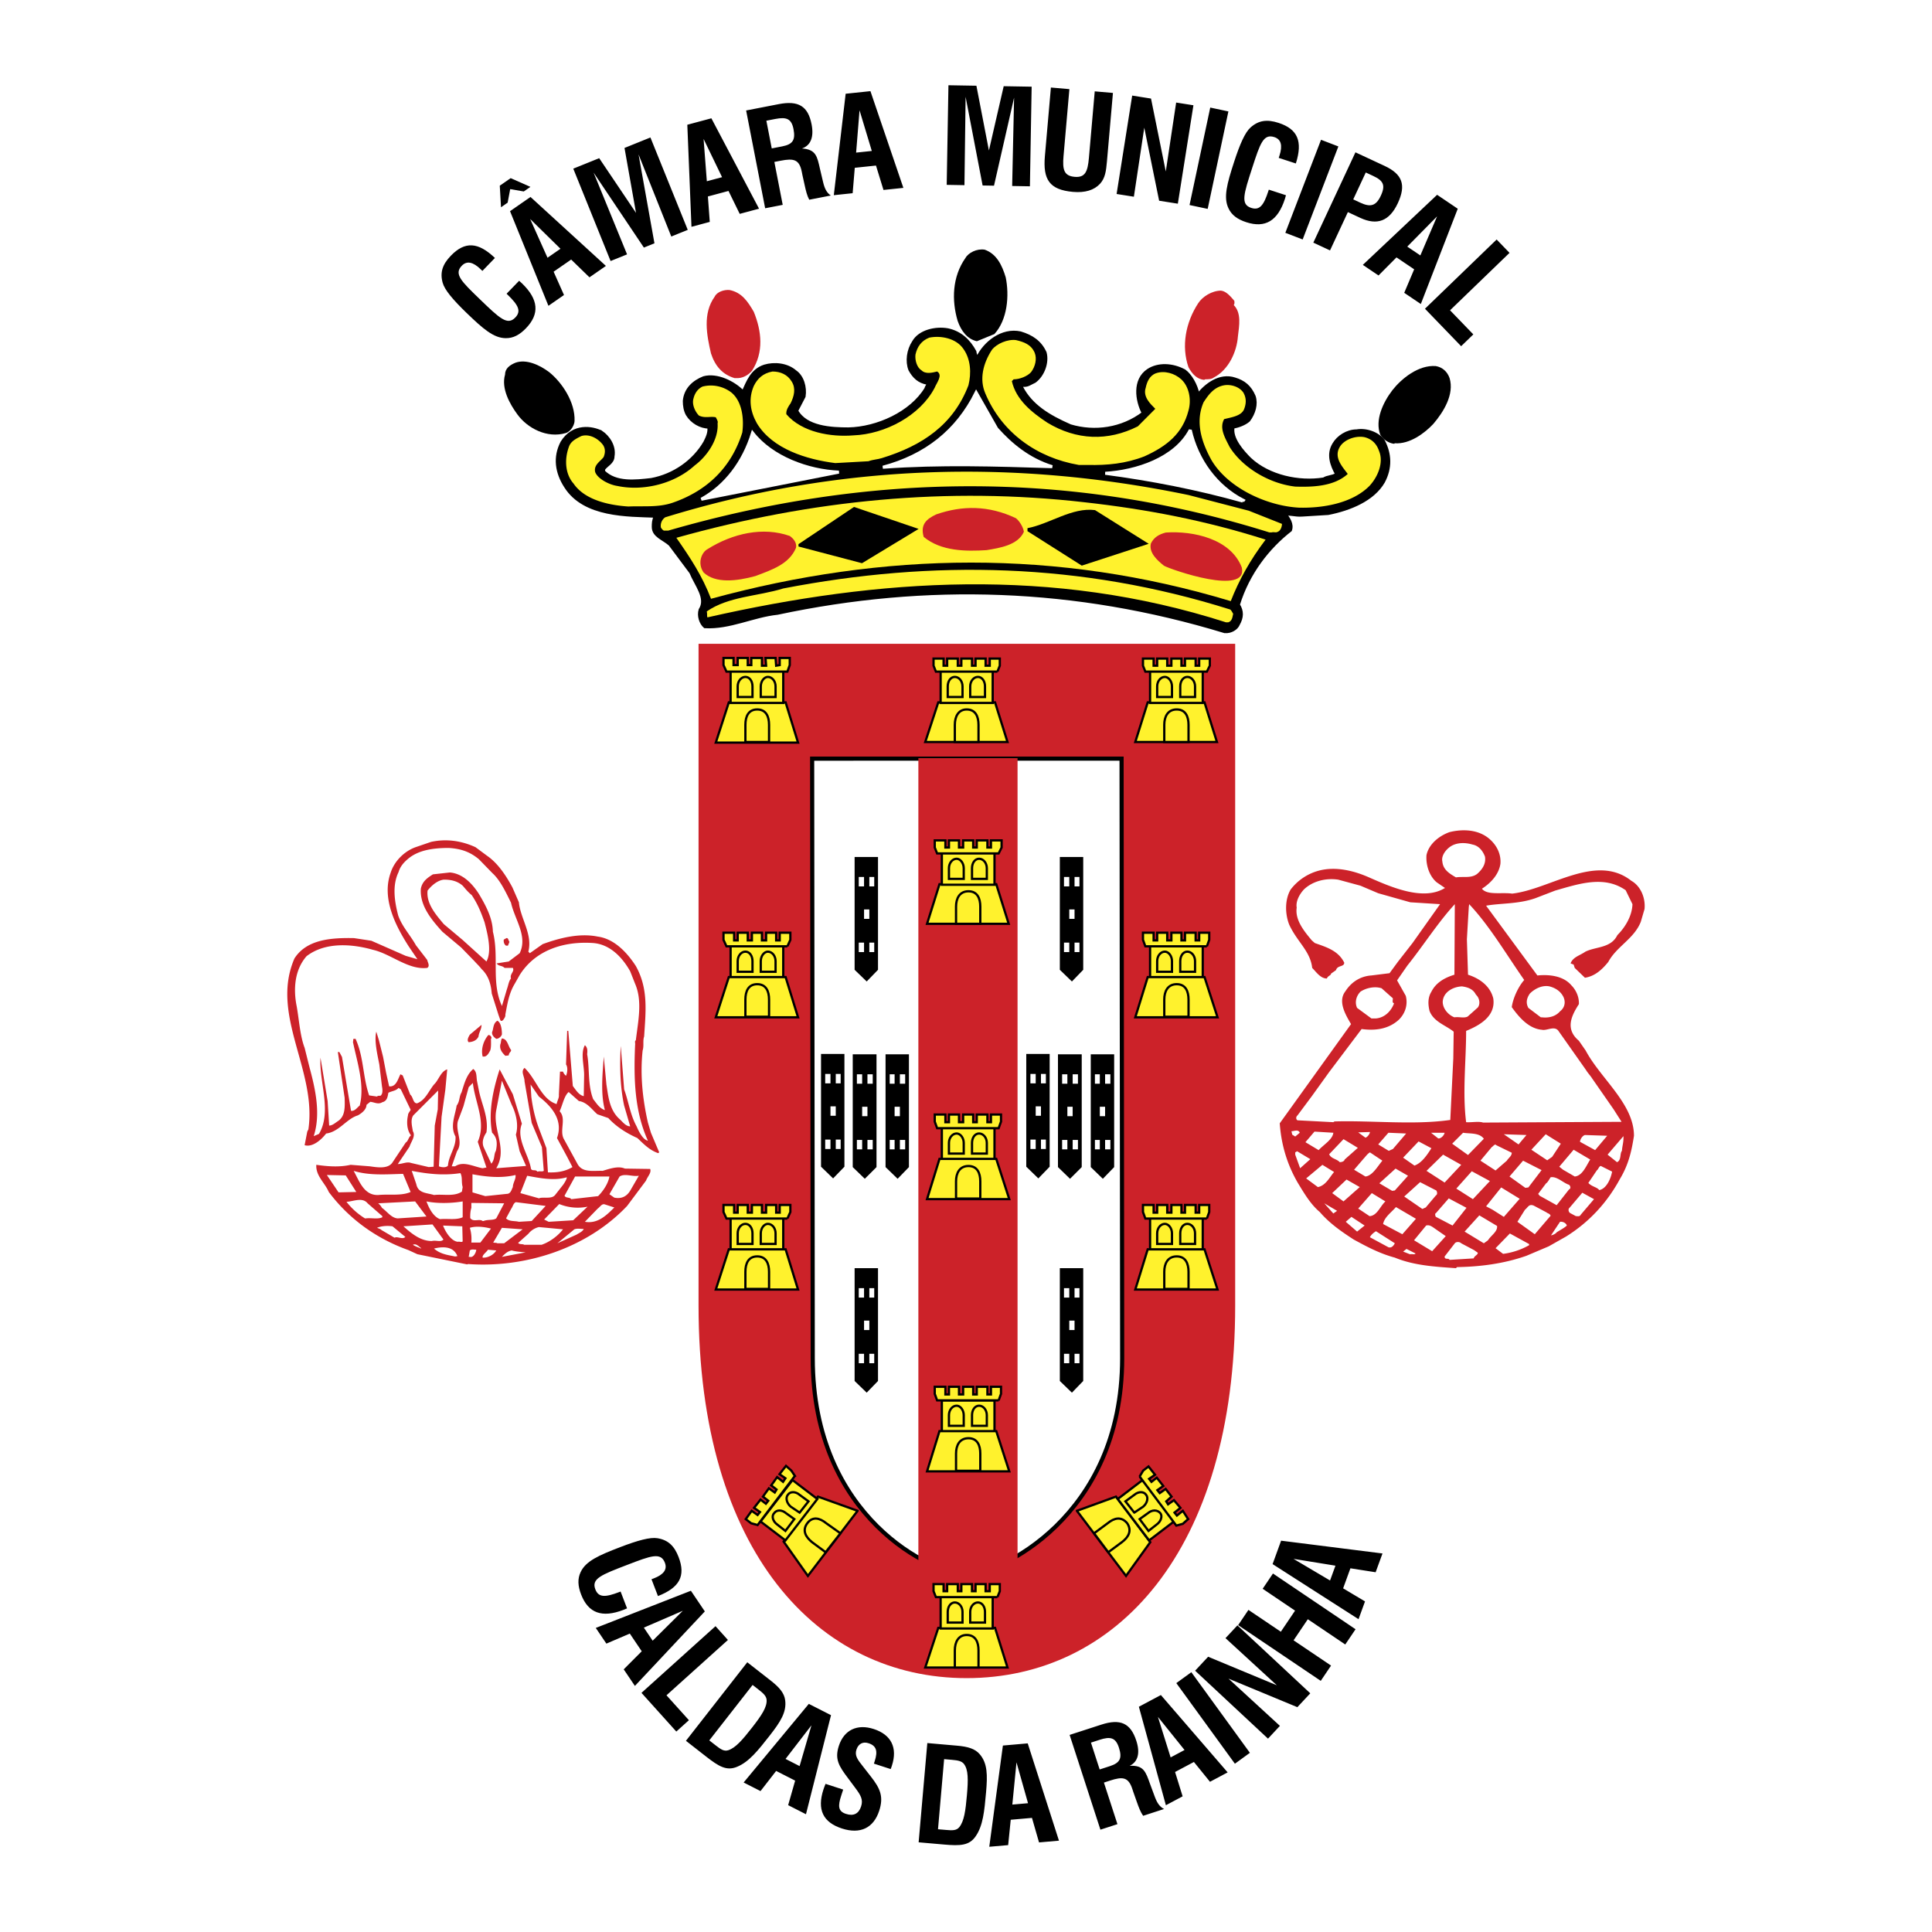 <svg xmlns="http://www.w3.org/2000/svg" width="2500" height="2500" viewBox="0 0 192.756 192.756"><g fill-rule="evenodd" clip-rule="evenodd"><path fill="#fff" d="M0 0h192.756v192.756H0V0z"/><path d="M123.234 130.232c0 24.666-11.984 37.195-26.8 37.195-14.757 0-26.74-12.529-26.74-37.195V64.23h53.54v66.002z" fill="#cc2229"/><path d="M111.959 135.508c0 15.938-12.455 21.568-15.465 21.568-3.424 0-15.407-5.631-15.407-21.568l-.059-59.818H111.9l.059 59.818z" fill="#fff" stroke="#000" stroke-width=".414" stroke-miterlimit="2.613"/><path fill="#fff22d" stroke="#000" stroke-width=".226" stroke-miterlimit="2.613" d="M79.621 74.088l-1.24-4.013h-5.667l-1.298 4.013h8.205z"/><path fill="#fff22d" stroke="#000" stroke-width=".226" stroke-miterlimit="2.613" d="M78.145 70.133v-3.128h-5.253v3.128h5.253zM78.559 67.005l.235-.65v-.708h-1.003v.708l-.354.06-.059-.768h-1.003l.059.768h-.414v-.768h-1.062v.708h-.354v-.708H73.6v.708h-.413v-.708h-1.004v.708l.296.65h6.08z"/><path d="M75.076 69.543v-1.062c0-.531-.295-.945-.708-.945s-.768.414-.768.945v1.062h1.476zM75.902 69.543v-1.062c0-.531.354-.945.709-.945.413 0 .767.414.767.945v1.062h-1.476zM74.368 74.029v-1.711c0-.827.295-1.535 1.18-1.535.886 0 1.181.708 1.181 1.535v1.711h-2.361zM100.518 74.029l-1.241-3.954h-5.666l-1.299 3.954h8.206z" fill="#fff22d" stroke="#000" stroke-width=".226" stroke-miterlimit="2.613"/><path fill="#fff22d" stroke="#000" stroke-width=".226" stroke-miterlimit="2.613" d="M99.041 70.133v-3.128h-5.194v3.128h5.194zM99.514 67.005l.236-.59v-.708h-1.004v.708h-.412v-.708H97.33v.708h-.354v-.708h-1.063v.708h-.354v-.708h-1.062v.708h-.355v-.708h-1.003v.708l.236.59h6.139z"/><path d="M96.031 69.543v-1.062c0-.531-.354-.945-.767-.945-.413 0-.708.414-.708.945v1.062h1.475zM96.798 69.543v-1.062c0-.531.354-.945.768-.945.412 0 .707.414.707.945v1.062h-1.475zM95.264 74.029v-1.711c0-.827.354-1.535 1.181-1.535.886 0 1.181.708 1.181 1.535v1.711h-2.362zM100.518 166.369l-1.241-3.955h-5.666l-1.299 3.955h8.206z" fill="#fff22d" stroke="#000" stroke-width=".226" stroke-miterlimit="2.613"/><path fill="#fff22d" stroke="#000" stroke-width=".226" stroke-miterlimit="2.613" d="M99.041 162.473v-3.127h-5.194v3.127h5.194zM99.514 159.346l.236-.592v-.707h-1.004v.707h-.412v-.707H97.33v.707h-.354v-.707h-1.063v.707h-.354v-.707h-1.062v.707h-.355v-.707h-1.003v.707l.236.592h6.139z"/><path d="M96.031 161.883v-1.062c0-.531-.354-.943-.767-.943-.413 0-.708.412-.708.943v1.062h1.475zM96.798 161.883v-1.062c0-.531.354-.943.768-.943.412 0 .707.412.707.943v1.062h-1.475zM95.264 166.369v-1.711c0-.826.354-1.535 1.181-1.535.886 0 1.181.709 1.181 1.535v1.711h-2.362zM121.414 74.029l-1.24-3.954h-5.666l-1.24 3.954h8.146z" fill="#fff22d" stroke="#000" stroke-width=".226" stroke-miterlimit="2.613"/><path fill="#fff22d" stroke="#000" stroke-width=".226" stroke-miterlimit="2.613" d="M119.998 70.133v-3.128h-5.254v3.128h5.254zM120.41 67.005l.295-.59v-.708h-1.062v.708h-.354v-.708h-1.062v.708h-.354v-.708h-1.004v.708h-.414v-.708h-1.004v.708h-.353v-.708h-1.063v.708l.236.59h6.139z"/><path d="M116.928 69.543v-1.062c0-.531-.354-.945-.709-.945-.412 0-.768.414-.768.945v1.062h1.477zM117.754 69.543v-1.062c0-.531.295-.945.709-.945.412 0 .768.414.768.945v1.062h-1.477zM116.16 74.029v-1.711c0-.827.354-1.535 1.24-1.535.885 0 1.18.708 1.18 1.535v1.711h-2.42zM79.621 101.498l-1.24-4.014h-5.667l-1.298 4.014h8.205zM78.145 97.484v-3.069h-5.253v3.069h5.253z" fill="#fff22d" stroke="#000" stroke-width=".226" stroke-miterlimit="2.613"/><path fill="#fff22d" stroke="#000" stroke-width=".226" stroke-miterlimit="2.613" d="M78.559 94.415l.295-.649v-.709h-1.063v.768h-.354v-.768h-1.003v.768h-.414v-.768h-1.003v.768h-.413v-.768H73.6v.768h-.354v-.768h-1.063v.709l.296.649h6.08zM75.076 96.953v-1.062c0-.531-.295-.945-.708-.945s-.768.413-.768.945v1.062h1.476zM75.902 96.953v-1.062c0-.531.354-.945.709-.945.413 0 .767.414.767.945v1.062h-1.476zM74.368 101.439v-1.711c0-.828.295-1.535 1.18-1.535.886 0 1.181.707 1.181 1.535v1.711h-2.361zM79.621 128.658l-1.24-4.015h-5.667l-1.298 4.015h8.205z"/><path fill="#fff22d" stroke="#000" stroke-width=".226" stroke-miterlimit="2.613" d="M78.145 124.643v-3.069h-5.253v3.069h5.253zM78.559 121.574l.295-.65v-.707h-1.063v.767h-.354v-.767h-1.003v.767h-.414v-.767h-1.003v.767h-.413v-.767H73.6v.767h-.354v-.767h-1.063v.707l.296.65h6.08z"/><path d="M75.076 124.111v-1.062c0-.531-.295-.943-.708-.943s-.768.412-.768.943v1.062h1.476zM75.902 124.111v-1.062c0-.531.354-.943.709-.943.413 0 .767.412.767.943v1.062h-1.476zM74.368 128.598v-1.711c0-.826.295-1.535 1.18-1.535.886 0 1.181.709 1.181 1.535v1.711h-2.361zM121.473 101.498l-1.299-4.014h-5.666l-1.24 4.014h8.205zM119.998 97.484v-3.069h-5.254v3.069h5.254z" fill="#fff22d" stroke="#000" stroke-width=".226" stroke-miterlimit="2.613"/><path fill="#fff22d" stroke="#000" stroke-width=".226" stroke-miterlimit="2.613" d="M120.41 94.415l.236-.649v-.709h-1.003v.768h-.354v-.768h-1.062v.768h-.354v-.768h-1.004v.768h-.414v-.768h-1.004v.768h-.353v-.768h-1.063v.709l.236.649h6.139zM116.928 96.953v-1.062c0-.531-.354-.945-.709-.945-.412 0-.768.414-.768.945v1.062h1.477zM117.754 96.953v-1.062c0-.531.295-.945.709-.945.412 0 .768.414.768.945v1.062h-1.477zM116.16 101.439v-1.711c0-.828.354-1.535 1.24-1.535.885 0 1.18.707 1.18 1.535v1.711h-2.42zM121.473 128.658l-1.299-4.015h-5.666l-1.24 4.015h8.205z"/><path fill="#fff22d" stroke="#000" stroke-width=".226" stroke-miterlimit="2.613" d="M119.998 124.643v-3.069h-5.254v3.069h5.254zM120.41 121.574l.236-.65v-.707h-1.003v.767h-.354v-.767h-1.062v.767h-.354v-.767h-1.004v.767h-.414v-.767h-1.004v.767h-.353v-.767h-1.063v.707l.236.65h6.139z"/><path d="M116.928 124.111v-1.062c0-.531-.354-.943-.709-.943-.412 0-.768.412-.768.943v1.062h1.477zM117.754 124.111v-1.062c0-.531.295-.943.709-.943.412 0 .768.412.768.943v1.062h-1.477zM116.16 128.598v-1.711c0-.826.354-1.535 1.24-1.535.885 0 1.18.709 1.18 1.535v1.711h-2.42zM107.443 150.734l3.897-1.416 3.424 4.545-2.42 3.366-4.901-6.495z" fill="#fff22d" stroke="#000" stroke-width=".226" stroke-miterlimit="2.613"/><path fill="#fff22d" stroke="#000" stroke-width=".226" stroke-miterlimit="2.613" d="M111.518 149.555l2.478-1.889 3.129 4.133-2.479 1.889-3.128-4.133z"/><path fill="#fff22d" stroke="#000" stroke-width=".226" stroke-miterlimit="2.613" d="M113.701 147.312l.354-.591.531-.412.65.826-.59.412.235.297.531-.414.65.826-.589.414.236.295.59-.414.59.767-.532.473.178.295.59-.412.648.765-.589.473.236.295.59-.473.531.828-.531.471-.649.178-3.66-4.899zM113.701 151.562l.826-.592c.414-.354.945-.354 1.24 0 .236.295.059.828-.355 1.123l-.826.648-.885-1.179zM113.17 150.912l.885-.59c.414-.354.531-.885.297-1.18-.236-.355-.768-.355-1.182 0l-.885.648.885 1.122zM110.572 154.867l1.357-1.004c.709-.531 1.004-1.18.531-1.889-.59-.709-1.299-.531-1.947 0l-1.357 1.004 1.416 1.889zM85.563 150.734l-3.956-1.416-3.423 4.487 2.42 3.424 4.959-6.495z"/><path fill="#fff22d" stroke="#000" stroke-width=".226" stroke-miterlimit="2.613" d="M81.548 149.555l-2.479-1.889-3.187 4.133 2.479 1.889 3.187-4.133zM79.306 147.252l-.355-.531-.531-.471-.649.826.59.412-.236.356-.59-.473-.591.826.532.412-.178.297-.59-.414-.59.826.531.414-.236.295-.531-.414-.65.826.591.415-.237.294-.589-.414-.591.828.532.413.648.177 3.72-4.9z"/><path d="M79.247 151.562l-.827-.592c-.414-.354-.944-.354-1.181 0-.295.295-.118.828.295 1.123l.826.648.887-1.179zM79.778 150.912l-.886-.59c-.413-.354-.531-.885-.295-1.18.236-.355.768-.355 1.181 0l.885.648-.885 1.122zM82.375 154.867l-1.358-1.004c-.649-.531-1.003-1.18-.472-1.889.531-.709 1.24-.531 1.889 0l1.417 1.004-1.476 1.889z" fill="#fff22d" stroke="#000" stroke-width=".226" stroke-miterlimit="2.613"/><path d="M56.435 43.209c-1.847.543-3.802-.471-4.816-1.865-.76-1.032-1.629-2.589-1.231-3.965 0-.616.471-.959 1.05-1.195 1.087-.38 2.408.235 3.35.941 1.286 1.032 2.607 3.006 2.535 4.871 0 .308-.29 1.032-.888 1.213z"/><path d="M59.984 43.1c.724.489 1.358 1.431 1.176 2.426 0 .634-.669.869-.941 1.286v.235c1.213 1.213 3.169.978 4.762.797 2.245-.417 4.237-1.811 5.341-3.712.253-.507.471-.978.398-1.521-.815 0-1.702-.507-2.155-1.268-.217-.398-.29-.869-.29-1.34.108-1.195.941-1.919 1.937-2.317 1.322-.362 3.005.471 3.929 1.43.471-1.032.869-2.173 2.137-2.589.959-.29 2.227-.181 3.06.543.724.489 1.032 1.558.887 2.481l-.742 1.43c.923 1.684 3.44 1.811 5.16 1.811 2.861-.055 6.265-1.575 7.75-4.038 0-.181.271-.326.109-.525-.815-.145-1.322-.616-1.72-1.34-.326-.833-.181-1.956.362-2.771.616-1.086 2.227-1.43 3.422-1.213 1.267.271 2.118 1.104 2.697 2.173.037.181.037.362.254.634.725-1.521 2.463-2.897 4.291-2.499 1.141.344 1.975.905 2.463 1.974.271.996-.217 2.263-1.033 2.861-.416.181-.742.488-1.248.38l-.072.199c.959 1.847 2.68 2.896 4.869 3.856 2.428.724 5.162.344 7.279-1.268-.67-1.268-.959-3.313.488-4.273.996-.652 2.408-.598 3.621.054.617.453 1.178 1.431 1.359 2.39.777-.996 2.172-2.064 3.656-1.575.906.271 1.521.76 1.938 1.738.254.76 0 1.666-.543 2.39-.361.326-1.031.597-1.557.67-.236 1.141.941 2.444 1.684 3.187 1.865 1.738 4.871 2.39 7.352 1.991.398-.253.814-.181 1.303-.47-.525-.924-.904-2.01-.289-3.006.416-.724 1.322-1.322 2.281-1.322.904-.163 2.1.217 2.662.996.688 1.322.742 2.697 0 4.092-1.033 1.774-3.314 2.716-5.506 3.15l-2.643.163c-.725.036-1.123-.163-1.629-.072.307.38.723.978.506 1.575-2.209 1.72-4.219 4.255-5.195 7.441.416.651.379 1.267 0 1.937-.164.435-.762.797-1.322.743h-.055c-14.865-4.526-29.711-4.998-44.613-1.829-2.426.254-4.78 1.485-7.242 1.34-.417-.362-.652-1.086-.471-1.684.76-1.159-.417-2.48-.924-3.73l-2.082-2.788c-.67-.598-1.666-.851-1.666-1.756 0-.326 0-.634.2-1.068-2.752-.108-7.08 0-8.945-2.951-.905-1.394-1.141-2.933-.362-4.418 1.142-1.826 3.043-1.464 3.912-1.03z" stroke="#000" stroke-width=".301" stroke-miterlimit="2.613"/><path d="M122.307 62.086c-17.258-5.539-34.525-4.394-51.731-.489-.061-.176 0-.359-.061-.596 2.162-1.505 5.111-1.505 7.64-2.292 14.921-2.881 29.712-2.583 44.579 2.101.115.069.184.245.299.428-.068.244-.068.718-.48.848h-.246z" fill="#fff22d"/><path d="M122.793 59.975c-17.291-5.214-34.545-4.961-51.855-.235-.887-2.3-2.028-4.038-3.458-6.084 13.561-3.802 27.086-5.105 40.702-3.548 6.193.688 12.131 1.829 18.088 3.73-1.557 2.045-2.663 4.055-3.477 6.137z" fill="#fff22d"/><path d="M107.93 56.433l-5.418-3.438v-.298c2.223-.428 4.455-2.102 6.738-1.803l5.355 3.361-6.675 2.178zM91.651 52.769l-5.649 3.422-6.336-1.666v-.235l5.54-3.712 6.445 2.191z"/><path d="M93.408 51.321c2.607-.906 5.233-.906 7.948.38.309.235.725.833.797 1.358-.598 1.34-2.426 1.611-3.729 1.829-2.011.127-4.527.127-6.266-1.322-.362-1.25.29-1.793 1.25-2.245z" fill="#cc2229"/><path d="M126.639 53.117c-19.971-6.257-39.996-5.959-59.974-.176h-.428c-.115-.061-.183-.13-.298-.306a1.024 1.024 0 0 1 .428-1.023c17.381-5.356 34.762-5.837 52.206-2.224l6.02 1.566 3.309 1.314c0 .244-.115.672-.42.787-.184.115-.367 0-.598.061h-.245v.001zM129.588 50.649c-3.246-.184-7.098-1.986-8.725-4.752-1.023-1.849-1.619-3.851-.779-5.769.475-.718 1.016-1.505 2.047-1.688.658-.114 1.506.13 1.918.726.307.542.307 1.078.062 1.688-.291.657-1.262.779-1.98.963-.488.901.055 1.803.543 2.766 1.262 2.032 3.904 3.66 6.555 3.965 1.689.053 3.852 0 5.234-1.261-.48-.672-1.443-1.627-.787-2.705.42-.718 1.566-1.146 2.469-.963.725.184 1.199.657 1.443 1.376.48 1.146-.115 2.582-.963 3.491-1.742 1.75-4.691 2.224-7.037 2.163zM62.691 50.534c-1.864-.122-4.324-.611-5.47-2.292-.841-.955-.909-2.399-.481-3.606.184-.588.657-.833 1.261-1.131.779-.245 1.681.229 2.17.901.229.359.229.765.054 1.192-.298.42-1.024.787-.841 1.505.244.657 1.375 1.261 2.223 1.383 2.529.535 5.662-.184 7.709-2.055 1.131-.833 2.399-2.514 2.277-4.203.069-.183-.062-.358-.176-.596-.542-.122-1.085.123-1.688-.175-.359-.367-.718-1.085-.542-1.688.13-.542.428-.97.901-1.2a3.36 3.36 0 0 1 2.888.596c1.085.902 1.261 2.651 1.085 3.98-1.085 3.469-3.484 5.822-6.976 7.021-1.444.483-2.888.299-4.394.368z" fill="#fff22d"/><path d="M123.996 49.992c-4.523-1.269-9.145-2.17-13.723-2.773 3.072-.176 6.984-1.443 8.48-4.316.674 2.995 2.592 5.646 5.295 7.021l-.052.068zM69.972 49.809c2.407-1.322 4.21-3.667 5.111-6.617 1.925 2.468 5.539 3.782 8.61 3.912l-13.721 2.705zM88.087 46.615c4.263-1.138 7.396-3.598 9.305-7.449l2.049 3.606c1.389 1.566 3.193 3.071 5.539 3.79-5.594-.176-11.186-.359-16.839.053h-.054z" fill="#fff" stroke="#fff" stroke-width=".301" stroke-miterlimit="2.613"/><path d="M107.623 46.386c-4.209-.726-7.693-3.24-9.328-7.159-.588-1.383-.23-2.949.672-4.332.475-.604 1.559-1.077 2.406-.963.771.184 1.498.428 1.857 1.261.244.604.061 1.383-.359 1.933-.359.413-1.139.719-1.742.719l-.176.183c.42 1.856 1.979 3.117 3.553 4.149 2.889 1.742 6.014 1.872 9.016.359l1.742-1.75c-.475-.474-1.262-1.2-.955-2.101.113-.542.359-1.2 1.016-1.444.84-.298 1.871 0 2.529.604.787.726 1.031 2.04.719 3.125-.59 2.292-2.164 3.552-4.395 4.561-1.855.726-3.721.902-5.652.856h-.903v-.001zM83.335 46.203c-2.834-.359-6.265-1.391-7.823-3.974-.672-1.199-.848-2.459-.306-3.72.359-.726.901-1.268 1.864-1.444.787 0 1.505.298 1.926 1.016.42.673.237 1.444-.122 2.163-.176.245-.474.672-.42 1.084 1.566 1.818 4.454 2.292 6.685 2.109 3.178-.115 6.67-1.979 8.114-4.752.184-.474.848-1.26.245-1.62-.474.114-1.146.298-1.566-.123-.42-.245-.665-.962-.596-1.566.175-.787.596-1.383 1.375-1.689 1.146-.237 2.712.062 3.423 1.146.719 1.017.787 2.407.489 3.606-1.498 3.919-4.569 6.021-8.664 7.273-.413.13-.841.13-1.314.306l-3.31.185z" fill="#fff22d"/><path d="M139.1 44.277c-.541-.054-1.084-.412-1.389-.901-.543-1.444.244-3.186 1.207-4.446.9-1.146 2.59-2.537 4.33-2.407.658.115 1.146.543 1.377 1.2.488 1.62-.598 3.37-1.621 4.569-.84.901-2.346 2.047-3.85 1.933l-.054.052z"/><path d="M120.145 37.897c-.717-.053-1.207-.588-1.572-1.261-.719-2.101-.291-4.446.969-6.379.42-.657 1.375-1.261 2.277-1.261.543.062.971.604 1.33 1.016 0 .13.061.245-.055.428.779.787.543 2.047.412 3.132-.113 1.505-.9 3.308-2.406 4.095-.236.176-.541.176-.84.176l-.115.054zM73.281 37.722c-1.207-.359-1.933-1.2-2.346-2.46-.42-1.811-.848-3.973.367-5.662.229-.489.955-.718 1.49-.665 1.215.245 1.818 1.146 2.415 2.178.779 1.917 1.023 4.019-.183 5.883-.359.428-.963.787-1.62.726h-.123z" fill="#cc2229"/><path d="M97.461 34.047c-.969-.229-1.558-1.017-1.917-2.033-.604-2.047-.542-4.393.772-6.265.305-.542 1.145-.962 1.924-.84 1.201.42 1.742 1.566 2.102 2.766.367 1.803.184 4.209-1.131 5.653l-1.75.719z"/><path d="M70.196 57.114c1.177 1.123 3.313.869 5.16.362 1.702-.634 3.386-1.213 4.056-2.807.109-.453-.181-.887-.615-1.195-2.662-.941-5.686-.271-8.221 1.321-.561.309-1.032 1.378-.38 2.319zM123.898 56.625c-1.105-2.879-4.854-3.675-7.586-3.494-.689.181-1.178.471-1.486 1.086-.234.924.652 1.702 1.305 2.227.724.399 8.4 3.06 7.767.181z" fill="#cc2229"/><path d="M50.542 29.305l.095.092c1.094 1.056 1.385 1.649.77 2.287-.79.817-1.561.074-3.557-1.854-1.826-1.763-2.577-2.489-1.778-3.316.496-.514 1.115-.394 1.885.351l.171.165 1.249-1.293c-1.673-1.598-2.993-1.678-4.397-.223-.836.865-1.102 1.674-.813 2.707.199.707 1.011 1.674 2.38 2.997 1.636 1.58 2.708 2.523 3.924 2.521.731.007 1.361-.321 2.003-.987 1.387-1.436 1.257-2.884-.397-4.482-.095-.092-.19-.165-.285-.257l-1.25 1.292zm10.377-3.262l1.643-.664-3.34-8.16 5.019 7.482 1.054-.426-1.587-8.869 3.266 8.19 1.643-.663-3.724-9.217-2.586 1.045 1.149 6.479-3.674-5.459-2.586 1.045 3.723 9.217zm8.069-3.415l1.826-.489-.187-2.537 2.056-.551 1.119 2.287 1.928-.517-4.756-9.018-2.4.644.414 10.181zm1.533-4.544l-.324-4.224 1.844 3.817-1.52.407zm5.819 2.695l1.751-.34-.833-4.282.623-.121c1.298-.252 1.87-.148 2.117 1.124l.05.26.226 1.021c.131.607.253 1.095.463 1.485l2.154-.419c-.434-.293-.626-.727-.775-1.357l-.304-1.288c-.284-1.251-.394-1.957-1.799-2.047.871-.304 1.207-1.137.959-2.409-.353-1.817-1.314-2.397-3.274-2.017l-3.257.633 1.899 9.757zm.657-5.972l-.537-2.764.895-.174c1.104-.214 1.61-.03 1.812 1.008.211 1.09-.068 1.521-1.119 1.726l-1.051.204zm6.192 4.667l1.88-.198.212-2.535 2.116-.223.748 2.434 1.985-.208-3.287-9.65-2.472.26-1.182 10.12zm2.226-4.248l.341-4.223 1.224 4.058-1.565.165zm9.038 3.217l1.771.031.114-8.817 1.697 8.849 1.137.02 2.004-8.784-.193 8.815 1.771.031.174-9.939-2.789-.048-1.475 6.413-1.248-6.461-2.79-.048-.173 9.938zm10.395-9.711l-.598 6.834c-.205 2.344.447 3.372 2.805 3.579 1.211.105 2.113-.176 2.699-.814.514-.565.602-1.274.686-2.223l.598-6.835-1.816-.159-.582 6.65c-.121 1.383-.385 1.971-1.426 1.879-1.053-.092-1.227-.705-1.105-2.074l.584-6.676-1.845-.161zm6.556 10.622l1.723.273 1.037-6.889 1.482 7.288 1.867.296 1.555-9.819-1.723-.272-1.035 6.876-1.473-7.273-1.879-.298-1.554 9.818zm7.276 1.102l1.811.385 2.066-9.724-1.811-.385-2.066 9.724zm7.91-1.534l-.041.125c-.469 1.446-.875 1.967-1.717 1.694-1.082-.352-.75-1.37.107-4.01.785-2.414 1.107-3.407 2.201-3.052.678.22.842.83.512 1.848l-.074.226 1.709.556c.703-2.204.195-3.425-1.727-4.05-1.145-.372-1.988-.257-2.789.456-.549.489-1.062 1.643-1.65 3.453-.703 2.163-1.082 3.541-.547 4.632.314.661.887 1.083 1.766 1.369 1.898.617 3.145-.135 3.855-2.322.041-.126.064-.243.105-.369l-1.71-.556zm1.648 4.305l1.729.664 3.562-9.281-1.729-.664-3.562 9.281zm2.793.98l1.666.776 1.781-3.822 1.223.57c1.701.793 2.924.328 3.758-1.457.854-1.833.447-2.898-1.314-3.72l-2.912-1.357-4.202 9.01zm3.981-4.314l1.252-2.684.73.341c.994.463 1.273.899.77 1.978-.475 1.019-1.025 1.169-2.045.695l-.707-.33zm.957 6.534l1.566 1.057 1.793-1.805 1.764 1.19-.992 2.345 1.656 1.117 3.684-9.506-2.059-1.39-7.412 6.992zm4.435-1.823l2.975-3.016-1.67 3.896-1.305-.88zm1.766 6.199l3.607 3.737 1.217-1.176-2.322-2.406 5.934-5.73-1.285-1.332-7.151 6.907zM61.917 158.789l-.124.047c-1.419.545-2.08.557-2.397-.27-.408-1.061.592-1.445 3.184-2.439 2.37-.91 3.344-1.285 3.756-.211.256.666-.115 1.178-1.114 1.561l-.222.085.645 1.678c2.155-.842 2.785-2.004 2.06-3.891-.431-1.123-1.051-1.707-2.11-1.881-.725-.119-1.944.207-3.722.891-2.123.814-3.432 1.387-3.943 2.49-.315.658-.284 1.369.048 2.232.716 1.863 2.083 2.359 4.23 1.535.123-.049.229-.104.353-.15l-.644-1.677zm-2.476 3.629l1.057 1.566 2.338-1.002 1.189 1.766-1.797 1.803 1.116 1.654 6.977-7.434-1.39-2.061-9.49 3.708zm4.796-.029l3.889-1.682-3.009 2.986-.88-1.304zM64 168.896l3.476 3.861 1.257-1.133-2.238-2.484 6.13-5.52-1.238-1.377L64 168.896zm4.436 4.784l2.01 1.57c1.261.984 2.045 1.463 3.092 1.023 1.184-.484 2.089-1.621 3.27-3.133 1.05-1.344 1.683-2.324 1.529-3.502-.089-.723-.583-1.293-1.437-1.961l-2.344-1.832-6.12 7.835zm2.33-.041l4.321-5.531.625.488c.469.365.736.625.771.988.06.717-.488 1.547-1.457 2.787-.952 1.219-1.636 2.01-2.36 2.248-.426.139-.755-.086-1.255-.477l-.645-.503zm3.427 4.201l1.684.857 1.559-2.01 1.896.967-.698 2.447 1.778.906 2.499-9.883-2.215-1.129-6.503 7.845zm4.181-2.352l2.585-3.355-1.184 4.07-1.401-.715zm3.99 2.487c-.078.197-.152.383-.209.559-.654 2.012-.051 3.279 1.847 3.896 1.835.596 3.161-.061 3.716-1.77.449-1.383.129-2.195-.845-3.43l-.756-.969c-.532-.674-.869-1.088-.673-1.691.192-.592.646-.834 1.211-.648.779.252.942.777.616 1.783l-.082.252 1.672.543c.049-.109.086-.223.123-.336.584-1.797-.065-3.092-1.813-3.66-1.646-.535-2.963.094-3.478 1.678-.433 1.332-.001 2.016.932 3.25l.697.936c.562.752.812 1.18.591 1.859-.237.729-.753.992-1.507.746-.805-.26-.809-.805-.478-1.822l.196-.604-1.76-.572zm9.288 5.832l2.542.223c1.593.141 2.511.113 3.15-.826.729-1.051.869-2.498 1.037-4.406.148-1.699.145-2.867-.627-3.771-.469-.559-1.193-.768-2.273-.861l-2.963-.26-.866 9.901zm1.932-1.303l.611-6.994.791.07c.593.051.958.123 1.185.408.441.57.434 1.564.296 3.131-.135 1.541-.278 2.578-.755 3.172-.283.348-.68.34-1.312.283l-.816-.07zm5.115 1.748l1.885-.164.256-2.531 2.119-.186.705 2.447 1.988-.174-3.117-9.707-2.477.217-1.359 10.098zm2.301-4.209l.414-4.215 1.152 4.078-1.566.137zm8.789 2.504l1.697-.551-1.348-4.148.604-.197c1.258-.408 1.838-.375 2.238.857l.082.252.348.984c.205.586.385 1.057.641 1.418l2.088-.678c-.467-.238-.711-.645-.936-1.254l-.459-1.24c-.434-1.207-.629-1.895-2.035-1.812.828-.408 1.061-1.275.66-2.508-.572-1.76-1.598-2.219-3.496-1.602l-3.156 1.023 3.072 9.456zm-.076-6.008l-.869-2.678.867-.281c1.068-.348 1.594-.227 1.922.779.342 1.057.117 1.518-.9 1.85l-1.02.33zm6.607 3.57l1.67-.889-.754-2.428 1.879-1 1.605 1.977 1.762-.938-6.662-7.717-2.195 1.168 2.695 9.827zm.473-4.773l-1.268-4.043 2.656 3.305-1.388.738zm6.412.631l1.496-1.088-5.842-8.043-1.498 1.088 5.844 8.043zm3.303-2.502l1.189-1.275-5.131-4.713 6.871 2.848 1.289-1.383-7.27-6.779-1.189 1.275 5.121 4.703-6.854-2.848-1.297 1.393 7.271 6.779zm5.263-5.766l1.027-1.523-3.738-2.521 1.42-2.104 3.736 2.52 1.027-1.521-8.24-5.561-1.027 1.523 3.232 2.182-1.42 2.104-3.232-2.18-1.027 1.523 8.242 5.558zm3.77-6.152l.646-1.775-2.184-1.303.727-2 2.516.395.684-1.875-10.115-1.275-.85 2.336 8.576 5.497zm-2.842-3.861l-3.646-2.158 4.184.68-.538 1.478z"/><path d="M145.258 126.527c-2.107-.15-4.178-.264-6.096-1.055-1.543-.412-2.861-1.129-4.104-1.805-1.279-.828-2.408-1.619-3.387-2.748-.902-.754-1.543-1.844-2.184-2.898-1.092-1.883-1.656-3.84-1.807-5.947l7.113-9.898c-.525-.902-1.354-2.258-.564-3.273.604-.941 1.506-1.506 2.598-1.582l1.807-.225.828-1.129 1.467-1.882 2.748-3.876-2.973-.188-3.199-.903-1.77-.752-2.221-.602c-1.242-.188-2.559.15-3.424.979-.453.489-.828 1.204-.717 1.806-.188 1.242.754 2.372 1.506 3.274l.301.264c1.168.414 2.334.753 2.936 1.957 0 .452-.676.227-.828.754l-.488.338c0 .188-.338.227-.414.49-.639 0-1.055-.641-1.467-1.055-.189-1.693-1.506-2.597-2.297-4.328-.414-1.054-.451-2.484.15-3.5a5.249 5.249 0 0 1 2.822-1.882c1.732-.452 3.576.038 5.082.715 2.221.979 5.381 2.333 7.49 1.016l-.828-.564c-.717-.602-1.092-1.693-1.018-2.71.227-1.091 1.242-1.919 2.297-2.296 1.354-.338 2.936-.263 4.027.715.715.64 1.129 1.505 1.053 2.446-.15 1.016-.902 1.882-1.844 2.484.527.678 1.957.339 3.012.489 3.764-.414 8.355-4.064 11.893-1.279.941.527 1.43 1.731 1.316 2.823l-.375 1.279c-.678 1.694-2.41 2.447-3.238 3.99-.639.792-1.354 1.43-2.332 1.581l-1.018-.979-.111-.338-.301-.113c.225-.64.939-.791 1.467-1.167 1.055-.526 2.559-.338 3.199-1.656.791-.791 1.467-1.919 1.506-3.086l-.678-1.393c-2.145-1.505-4.668-.64-7.039.038l-1.957.753c-1.693.602-3.461.489-4.93.752l5.119 6.962c1.092-.111 2.559 0 3.387.979.488.49.791 1.205.752 1.883-.752 1.166-1.393 2.484 0 3.65l.678.979c1.506 2.822 4.818 5.307 4.818 8.506-.227 1.469-.527 2.861-1.393 4.291-1.279 2.371-3.086 4.328-5.383 5.758l-1.73.979-2.221.941c-2.258.791-4.592 1.092-6.926 1.129l-.11.109zm-.639-.828c-.076-.227-.49.037-.49-.338l1.018-1.318c.111-.15.451-.188.639 0l1.279.678.377.264c0 .227-.338.301-.414.564l-2.409.15zm-3.953-.564c-.188-.074-.375-.15-.676-.264l.338-.264.904.453c-.113.15-.303.037-.49.074h-.076v.001zm9.297-.037l-.752-.564 1.43-1.469 1.92 1.055v.113a7.098 7.098 0 0 1-2.598.865zm-7.076-.264l-1.807-1.092 1.205-1.469c.377-.111.641.152.979.377l.979.678-1.356 1.506zm-4.328-.377l-1.881-1.016c.074-.189.301-.414.602-.602l1.883 1.203c-.076.15-.264.451-.527.414h-.077v.001zm9.484-.414l-1.918-1.166 1.467-1.619 1.77 1.055c.074.564-.602.939-.904 1.43l-.415.3zm6.701-.791l.902-1.354c.264-.037.602.113.678.375-.227.227-.678.453-1.018.678-.036.076-.3.264-.562.301zm-14.83-.111l-1.92-1.018c.113-.676.828-1.166 1.281-1.693l1.994 1.168-1.355 1.543zm13.211 0l-1.732-1.242.754-1.205c.301-.225.377-.602.865-.414l1.279.678c.113.113.34.113.414.338l-1.58 1.845zm-17.727-.264l-1.129-.979.564-.49 1.316.865-.751.604zm9.522-.604l-1.656-.865c-.037 0-.15-.338 0-.375l1.279-1.469 1.77.941-1.393 1.768zm5.119-.865l-1.129-.715-.641-.338 1.506-1.883 1.844 1.129-1.58 1.807zm-13.398-.074l-1.131-.754 1.355-1.543 1.355.828c-.527.49-.827 1.43-1.579 1.469zm20.586 0l-.564-.301c-.188-.113-.225-.414-.074-.527l1.279-1.506 1.166.641-1.316 1.543c-.114.224-.302.15-.491.15zm-24.2-.264l-.904-1.016 1.279.752-.375.264zm8.881-.451l-1.807-1.242 1.582-1.432 1.393.717.225.111c.113.189.113.414-.037.49l-1.016 1.205-.34.151zm13.399-.377l-1.693-.941-.15-.188.791-1.055c.15-.074.301-.375.451-.602.641-.113 1.242.564 1.844.752.152.15.189.377 0 .453l-1.243 1.581zm-21.264-.377l-1.129-.828 1.43-1.354 1.318.752-1.619 1.43zm12.91-.224l-1.656-1.055 1.543-1.73 1.807.979-1.694 1.806zm-8.055-.829l-1.279-.754 1.617-1.467 1.242.715-1.316 1.467-.264.039zm20.663-.076c-.227-.301-.752-.338-1.092-.715l.865-1.279c.113-.037.189-.377.377-.414l1.129.564c-.113.641-.528 1.694-1.279 1.844zm-7.377-.224l-1.58-1.131 1.354-1.58 1.846.941-1.318 1.73-.302.04zm-20.7-.076l-1.168-.865 1.619-1.355 1.166.715c-.451.526-.828 1.354-1.617 1.505zm12.645-.452l-1.807-1.168 1.656-1.617 1.807 1.016-1.656 1.769zm-7.902-.603l-1.129-.676.939-1.092c.189-.189.34-.453.641-.641l1.242.828c-.453.528-.979 1.507-1.693 1.581zm20.886 0l-1.166-.676-.377-.303 1.432-1.693 1.656.979c-.377.564-.754 1.619-1.545 1.693zm-7.902-.602l-1.506-.979 1.129-1.355c.113-.037.301-.375.451-.188l1.543.752c0 .34-.338.527-.488.791l-1.129.979zm-19.496-.224l-.49-1.355v-.227l.189-.113 1.316.791-1.015.904zm11.404-.264l-1.129-.791 1.543-1.619 1.279.678c-.414.64-.941 1.468-1.693 1.732zm-7.453-.34c-.301-.338-.865-.338-1.053-.791l1.43-1.504 1.43.865-1.316 1.166c-.04.19-.302.264-.491.264zm27.664 0l-.941-.752 1.58-1.844c.039.564-.113.939-.15 1.467-.225.264-.038.942-.489 1.129zm-6.963-.187l-1.582-1.055 1.432-1.543 1.506.941-.867 1.316-.489.341zm-7.904-.528l-1.58-1.129 1.09-1.092c.604.113 1.619-.037 2.07.602l-1.58 1.619zm-7.904-.414l-1.053-.641 1.016-1.166 1.77.076-1.318 1.543-.415.188zm-7-.074l-1.316-.791.902-1.055 1.883.113c-.077.678-.942 1.167-1.469 1.733zm27.587 0l-1.506-.828c0-.227.227-.604.49-.678l2.221.074-1.205 1.432zm-7.64-.566l-1.467-1.016 2.258.076-.791.94zm-8.016-.602l-.715-.564h1.354c-.037.226-.338.601-.639.564zm-7.263-.074l-.717-.527 1.168-.037c0 .187-.264.525-.451.564zm-7.002-.113l-.301-.189-.074-.338c.264 0 .678-.227.828.15l-.453.377zM147.969 112c-.451-.15-1.129 0-1.693-.039-.377-2.973 0-6.096 0-9.107 1.279-.527 2.973-1.43 2.709-3.236-.301-1.242-1.355-1.994-2.521-2.371l-.113-3.538.189-3.199.037-.301c2.031 2.145 3.727 5.043 5.494 7.565-.602.678-1.129 1.844-1.242 2.709.678.941 1.656 2.146 3.012 2.258.488.113 1.205-.414 1.619.076l2.785 3.951c.15.264.414.527.602.828l2.145 3.086.791 1.242-13.814.076zm-14.942-.039l-3.576-.188c-.188-.113-.15-.375 0-.488l1.43-1.92 1.732-2.408 3.236-4.291c1.393.188 2.709 0 3.727-.941.639-.639.902-1.506.678-2.371l-.867-1.543 1.018-1.468c1.654-2.07 3.047-4.291 4.742-6.135l-.039 7.038c-.979.301-1.844.791-2.295 1.693-.377.602-.34 1.279-.189 1.92.414 1.092 1.619 1.43 2.41 2.07l-.039 2.672-.301 6.135c-3.65.527-7.828.037-11.555.15l-.112.075zm3.801-10.35l-1.43-1.053c-.264-.564-.076-1.205.338-1.619.564-.377 1.43-.564 2.107-.338l1.055.939c.188.076-.113.453.188.564-.301.791-.941 1.432-1.807 1.506h-.451v.001zm8.279-.113c-.602-.225-1.166-.865-1.166-1.543.037-.939.979-1.504 1.92-1.543.527.076 1.092.227 1.393.828.375.34.451.941.188 1.279l-1.016.904c-.377.188-.865.001-1.319.075zm8.62 0l-1.242-.939c-.264-.49-.188-.941.15-1.432.49-.488 1.242-.865 1.957-.715.564.15 1.092.453 1.393 1.055.227.488.15 1.053-.338 1.43-.451.527-1.129.678-1.807.602h-.113v-.001zm-8.469-13.962c-.639-.376-1.279-.753-1.354-1.581-.113-.489.225-1.054.715-1.43.639-.489 1.543-.489 2.295-.264.604.113 1.018.603 1.242 1.204.113.678-.225 1.242-.789 1.731-.603.452-1.355.227-2.109.34zM46.613 126.15l-4.968-1.016-.903-.414c-3.162-1.129-5.909-3.086-7.941-5.797-.377-.902-1.317-1.617-1.242-2.709 1.054.15 2.258.264 3.425 0l1.92.15c.752.113 1.769.264 2.22-.338l1.355-2.033c.263-.15.263-.527.527-.715-.414-.527-.452-1.355-.301-1.994 0-.227.188-.377.264-.564l-.979-2.033-.226-.15c-.263.301-.64.301-1.016.488-.075.377-.113.828-.602.941-.414.264-.791 0-1.205-.037l-.376.301c0 .451-.452.828-.866 1.055-1.129.338-1.882 1.656-3.162 1.807-.489.639-1.355 1.393-2.145 1.166l.263-1.355.113-.225c.866-5.91-3.839-11.404-1.392-17.05 1.242-1.957 3.801-2.07 5.946-2.032l1.731.264 3.425 1.505 1.167.338-.866-1.279c-1.354-2.108-2.71-4.817-1.807-7.339.377-1.204 1.431-2.22 2.597-2.597l1.431-.49c1.543-.338 3.049-.112 4.441.527l1.167.866c1.092.752 1.919 2.032 2.522 3.161l.64 1.468c.15 1.619 1.393 3.199.941 4.93l.151.151 1.279-.904c1.656-.602 3.65-1.129 5.495-.752 1.693.226 2.973 1.656 3.801 2.936 1.28 2.295.979 4.592.828 7.037-.15.414 0 .941-.15 1.393-.263 2.447 0 4.855.527 7.189l.301 1.016.828 1.957-.113.076c-.865-.301-1.43-.904-2.07-1.506-1.016-.451-2.07-1.092-2.898-1.994l-1.092-.377c-.527-.451-1.016-1.205-1.844-1.318l-1.017-.902c-.451.377-.602 1.279-.903 1.92.715.752-.075 1.957.452 2.822l1.317 2.408c.489.941 1.581.678 2.522.715.64-.188 1.543-.525 2.221-.225l2.521.037c.15.377-.264.752-.414 1.166l-1.882 2.521c-3.99 4.217-10.125 6.211-15.883 5.797l-.075.037zm1.543-.677c-.075-.262.376-.525.527-.789l.828.074c-.226.414-.828.754-1.355.715zm-1.393-.075l.113-.641c.188-.15.414-.074.64-.074 0 .225-.264.828-.64.715h-.113zm3.312 0c.226-.227.527-.564.979-.641.414.113.903.15 1.393.189l-2.372.452zm-4.667-.037c-.715-.15-1.468-.227-2.107-.791.903-.227 1.957-.227 2.333.752l-.226.039zm-3.387-.791c-.339-.15-.527-.188-.828-.377.301-.15.527.113.828.34v.037zm10.275-.377c-.15-.113-.452 0-.602-.188l1.016-.904a1.907 1.907 0 0 1 1.054-.676l2.409.225c-.527.678-1.354 1.279-2.145 1.543h-1.732zm-2.672-.15c-.113-.074-.339-.037-.414-.074l.865-1.469 2.07.15-1.844 1.393h-.677zm5.984 0l1.693-1.393c.301-.113.603-.037.941-.037-.113.264-.489.414-.715.564l-1.919.866zm-8.581-.074c.037-.49 0-.979-.15-1.469.564-.188 1.392-.113 2.107.076l-1.054 1.393h-.903zm-1.355-.076c-.677-.074-1.242-1.016-1.468-1.619l1.919.076.038 1.506c-.113.113-.264-.001-.489.037zm-2.597-.075c-1.091 0-1.995-.717-2.823-1.469l2.898-.188 1.092 1.506c-.264.302-.715.038-1.167.151zm-3.726-.339l-1.28-.752c-.112-.113-.263-.15-.451-.227.414-.188 1.054-.227 1.543-.15l1.279 1.055c-.263.301-.79-.076-1.053.074h-.038zm12.42-1.581c-.414-.113-.941 0-1.28-.34l.527-.979c.151-.188.188-.525.452-.639l2.973.375-1.392 1.506-1.28.077zm2.973 0l-.452-.227 1.506-1.543a4.9 4.9 0 0 0 2.822.264l-1.43 1.355-2.446.151zm3.613 0l1.28-1.318c.226-.15.414-.525.715-.414l.941.303c-.791.789-1.656 1.654-2.936 1.429zm-10.199-.076c-.339-.264-.94.15-1.242-.301 0-.338 0-.639.113-1.016v-.49l3.274.039-.791 1.504c-.338.227-.79.076-1.28.264h-.074zm-4.253-.187c-.715-.264-1.129-1.166-1.354-1.77 1.091.227 2.521.189 3.613 0v1.582c-.678.301-1.469.112-2.259.188zm-7.49-.076a6.932 6.932 0 0 1-1.844-1.654c.715-.039 1.581-.49 2.108.15l1.468 1.279v.113c-.452.225-1.091.037-1.656.111h-.076v.001zm3.275 0c-.64-.037-1.054-.676-1.581-1.053a1.406 1.406 0 0 0-.376-.451l3.688-.189 1.129 1.506-2.86.187zM57 119.641c-.188-.227-.527-.076-.678-.34l1.054-1.92h3.425c-.113.678-.602 1.432-1.129 1.957l-2.672.303zm-3.199-.077l-1.882-.527.678-1.73c1.242.227 2.672.527 3.952.15 0 .188-.188.488-.338.715l-.829 1.055c-.338.414-1.053.188-1.542.301l-.039.036zm7.49-.074l-.489-.34 1.016-1.77c.527-.338 1.28.039 1.919-.074l-.828 1.43c-.338.602-.866.905-1.618.754zm-12.872-.152l-1.28-.375v-1.807c1.393.264 2.898.414 4.291.074.075.377-.263.791-.263 1.205-.113.188-.188.678-.603.678l-2.145.225zm-10.764-.111c-1.355 0-1.807-1.393-2.371-2.41 1.543.49 3.312.34 4.93.301l.753 1.807c-.941.414-2.107.189-3.237.303h-.075v-.001zm5.646 0c-.715-.227-1.581-.15-1.769-1.092l-.452-1.318c1.581.301 3.124.49 4.855.227.226.414.076.865.226 1.393l-.076.451c-.79.526-1.881.225-2.784.339zm-9.522-.264l-1.167-1.732 1.882.039 1.054 1.654-1.769.039zm20.888-1.996l-.15-2.408-.64-1.693c-.452-1.129-.715-2.258-.865-3.426l-.076-1.24.828 1.203c1.317 1.018 2.447 2.371 1.807 4.141l1.016 1.881.527 1.018c-.753.45-1.581.563-2.447.524zm-1.054-.074c-.188-.264-.527 0-.64-.301-.226-1.393-1.505-2.975-.903-4.479l-.903-2.936-1.317-2.484c-.603 1.844-1.167 4.215-.753 6.322.527.49.527 1.129.376 1.807-.226.377-.075.828-.452 1.279l-.753-1.617c-.226-.527-.038-1.055.264-1.506.226-1.543-.489-2.822-.753-4.178l-.188-.941c-.075-.451 0-.941-.376-1.205-.678.566-.904 1.506-1.167 2.334-.264.451-.151.865-.489 1.318-.151.979-.678 2.07-.113 3.086.076 1.053-.677 1.881-.752 2.898-.15.225-.64.188-.903.074l.264-4.93.376-2.711.188-2.031c-.64.188-.865 1.092-1.317 1.506-.527.639-.866 1.58-1.694 1.881-.414 0-.376-.641-.677-.865l-.753-1.92-.226-.113c-.263.49-.414 1.279-1.129 1.205l-.301-1.355-.301-1.58-.414-1.656-.263-.865c-.226.902.113 2.295.301 3.273l.264 2.184c.038.188.113.639-.075.865-.075.15-.301 0-.414.15l-.791-.113c-.64-1.844-.527-3.838-1.355-5.645h-.15c-.15 0-.038.188-.113.301.414 1.994 1.204 4.328.677 6.361-.226.15-.452.564-.865.525l-.904-5.381-.263-.49h-.15l.677 4.555c.038 1.016.038 1.807-.602 2.295-.301.189-.603.49-.941.49l-.151-2.447-.715-4.328c-.15 2.41 1.167 5.383-.15 7.604l-.527.227c.715-2.184.188-4.631-.414-6.852l-.489-1.957c-.489-1.279-.565-3.01-.828-4.328-.264-1.467-.226-3.387 1.016-4.817 1.844-1.431 4.516-1.242 6.624-.64 1.807.414 3.538 2.033 5.42 1.806.301-.188.037-.564 0-.791l-1.129-1.468c-.564-1.016-1.393-1.881-1.769-2.973-.376-1.43-.602-3.011.038-4.328.151-.527.489-.941.941-1.317 1.054-.903 2.597-1.091 4.065-1.091 1.205.075 2.108.376 3.011 1.129l1.355 1.393c.791.715 1.355 1.957 1.844 2.936.376 1.694 1.694 3.35.866 5.044l-1.092.828-1.204.188c.188.301.527.188.791.451h.828c.188.377-.339.602-.188 1.055-.226.264-.263.676-.414 1.092l-.489 1.654c-1.091-2.371-.263-4.892-.903-7.414-.038-1.355-.678-2.56-1.393-3.764-.677-1.054-1.618-2.033-2.898-2.146l-1.693.188c-.527.338-1.054.677-1.205 1.43-.113 1.694 1.054 3.086 2.145 4.291l1.882 1.581 1.317 1.355c.264.3.452.452.715.791.715.678.941 1.543 1.016 2.445l.677 2.146.188.527c.075.113.226.037.301-.076.076-.113.226-.301.188-.488.226-1.205.376-2.146.941-3.088l.489-.865c1.581-2.521 4.441-3.387 7.302-3.199 1.656.113 2.897 1.354 3.726 2.824l.489 1.24c.752 1.732.301 3.727.075 5.646-.15.076-.037.264-.075.488-.151 3.426-.038 6.625 1.279 9.523-.489-.076-.903-.904-1.129-1.43-.64-1.168-.791-2.447-1.242-3.689l-.338-4.328c-.113 1.92-.075 4.027.338 5.947l.603 2.07c-.452 0-.753-.453-1.092-.754-.979-.902-1.091-2.221-1.28-3.424l-.264-2.785c-.112 1.654-.338 3.65.113 5.344-.564-.188-.828-.678-1.167-1.092-.565-1.43-.339-3.012-.603-4.479.038-.377.038-.678-.226-.904-.452.791-.076 1.996-.076 2.975l-.037 2.107c-.489-.113-.753-.564-1.092-1.016l-.451-5.496h-.113l-.113 3.35c.188.264.15.791 0 1.129a.848.848 0 0 1-.301-.414h-.301l-.113 2.297c.038.338-.15.564-.226.941-1.543-.49-1.995-2.447-3.199-3.613-.414.375 0 .828 0 1.354l.715 4.141 1.016 2.408.188 2.371c-.188.113-.376 0-.602.076h-.038v.002zm-5.457-.338c-.903-.152-1.919-.754-2.748-.189h-.339l.527-1.506c.64-.939-.15-1.918.076-2.973l.564-1.506.527-1.92.414-.414c.226 1.996 1.355 3.914.489 5.873l.866 2.559-.376.076zm1.355 0c1.167-1.92-.376-3.803 0-5.797l.564-2.936.979 2.408c.414.828.715 1.994.414 2.973l.376 1.656.64 1.469-2.973.227zm-6.737-.114l-1.769-.414c-.414-.15-.866.111-1.317.111l1.167-1.73c.15-.488.64-1.053.338-1.543-.075-.488-.263-1.129.038-1.58l2.484-2.484-.038 1.881-.301 1.619-.113 4.102-.489.038zm5.382-11.027c-.188-.717.075-1.582.565-2.146.188-.037.414.264.263.377 0 .301.038.828-.075 1.166-.113.189-.301.641-.678.604h-.075v-.001zm2.258-.076c-.339-.338-.602-.678-.489-1.166.075-.15.038-.377.15-.564.565.037.603.752.903 1.129.075.188-.188.225-.226.564l-.338.037zm-3.651-1.356c-.226-.188 0-.564.113-.752l1.167-.979c0 .451-.264.752-.301 1.166-.188.378-.527.528-.979.565zm2.748-.337c-.226-.15-.452-.377-.414-.678.15-.301.076-.865.527-1.129.376.188.452.902.452 1.355-.038.188-.302.452-.565.452zm-.979-7.716l-2.371-2.146-1.882-1.581c-.752-.903-1.769-2.032-1.619-3.35.377-.489.979-1.016 1.619-1.091.677 0 1.317.113 1.882.602.263.301.527.64.903.941.603.903.904 1.656 1.28 2.709.301 1.168.753 2.9.188 3.916zm1.957-1.581c-.188-.113-.264-.377-.226-.603l.264-.15c.188-.038.188.226.301.376l-.15.377h-.189z" fill="#cc2229"/><path d="M85.266 85.503h2.333v11.254l-1.129 1.166-1.205-1.166V85.503h.001zm.413 1.995h.527v.941h-.527v-.941zm1.054 0h.489v.941h-.489v-.941zm0 6.549h.489v.941h-.489v-.941zm-1.054 0h.527v.941h-.527v-.941zm.528-3.312h.527v.941h-.527v-.941zm-.941 35.792h2.333v11.254l-1.129 1.166-1.205-1.166v-11.254h.001zm.413 1.994h.527v.941h-.527v-.941zm1.054 0h.489v.941h-.489v-.941zm0 6.549h.489v.941h-.489v-.941zm-1.054 0h.527v.941h-.527v-.941zm.528-3.31h.527v.939h-.527v-.939zm-4.291-26.61h2.333v11.252l-1.129 1.168-1.205-1.168V105.15h.001zm.414 1.995h.527v.941h-.527v-.941zm1.054 0h.489v.941h-.489v-.941zm0 6.548h.489v.941h-.489v-.941zm-1.054 0h.527v.941h-.527v-.941zm.527-3.312h.527v.941h-.527v-.941zm2.221-5.193h2.371v11.254l-1.167 1.166-1.204-1.166v-11.254zm.414 1.994h.526v.941h-.526v-.941zm1.053 0h.527v.941h-.527v-.941zm0 6.548h.527v.941h-.527v-.941zm-1.053 0h.526v.941h-.526v-.941zm.526-3.31h.527v.939h-.527v-.939zm2.334-5.232h2.333v11.254l-1.129 1.166-1.204-1.166v-11.254zm.414 1.994h.489v.941h-.489v-.941zm1.016 0h.527v.941h-.527v-.941zm0 6.548h.527v.941h-.527v-.941zm-1.016 0h.489v.941h-.489v-.941zm.489-3.31h.527v.939h-.527v-.939zM105.74 85.503h2.334v11.254l-1.129 1.166-1.205-1.166V85.503zm.414 1.995h.527v.941h-.527v-.941zm1.053 0h.49v.941h-.49v-.941zm0 6.549h.49v.941h-.49v-.941zm-1.053 0h.527v.941h-.527v-.941zm.528-3.312h.525v.941h-.525v-.941zm-.942 35.792h2.334v11.254l-1.129 1.166-1.205-1.166v-11.254zm.414 1.994h.527v.941h-.527v-.941zm1.053 0h.49v.941h-.49v-.941zm0 6.549h.49v.941h-.49v-.941zm-1.053 0h.527v.941h-.527v-.941zm.528-3.31h.525v.939h-.525v-.939zm-4.291-26.61h2.334v11.252l-1.129 1.168-1.205-1.168V105.15zm.414 1.995h.527v.941h-.527v-.941zm1.052 0h.49v.941h-.49v-.941zm0 6.548h.49v.941h-.49v-.941zm-1.052 0h.527v.941h-.527v-.941zm.527-3.312h.525v.941h-.525v-.941zm2.221-5.193h2.371v11.254l-1.168 1.166-1.203-1.166v-11.254zm.414 1.994h.525v.941h-.525v-.941zm1.053 0h.527v.941h-.527v-.941zm0 6.548h.527v.941h-.527v-.941zm-1.053 0h.525v.941h-.525v-.941zm.525-3.31h.527v.939h-.527v-.939zm2.334-5.232h2.334v11.254l-1.129 1.166-1.205-1.166v-11.254zm.414 1.994h.49v.941h-.49v-.941zm1.016 0h.527v.941h-.527v-.941zm0 6.548h.527v.941h-.527v-.941zm-1.016 0h.49v.941h-.49v-.941zm.49-3.31h.525v.939h-.525v-.939z"/><path fill="#cc2229" d="M91.626 75.642h9.895v81.71h-9.895v-81.71z"/><path fill="#fff22d" stroke="#000" stroke-width=".226" stroke-miterlimit="2.613" d="M100.639 92.17l-1.241-3.955h-5.666l-1.24 3.955h8.147z"/><path fill="#fff22d" stroke="#000" stroke-width=".226" stroke-miterlimit="2.613" d="M99.221 88.274v-3.128h-5.253v3.128h5.253zM99.635 85.146l.295-.591v-.708h-1.063v.708h-.353v-.708h-1.063v.708h-.355v-.708h-1.003v.708h-.413v-.708h-1.004v.708h-.354v-.708H93.26v.708l.236.591h6.139z"/><path d="M96.152 87.684v-1.062c0-.531-.354-.944-.708-.944-.414 0-.768.413-.768.944v1.062h1.476zM96.978 87.684v-1.062c0-.531.295-.944.709-.944.412 0 .768.413.768.944v1.062h-1.477zM95.384 92.17v-1.711c0-.827.354-1.535 1.24-1.535.885 0 1.18.708 1.18 1.535v1.711h-2.42zM100.697 119.639l-1.299-4.014h-5.666l-1.24 4.014h8.205zM99.221 115.625v-3.068h-5.253v3.068h5.253zM99.635 112.557l.236-.651v-.707h-1.004v.766h-.353v-.766h-1.063v.766h-.355v-.766h-1.003v.766h-.413v-.766h-1.004v.766h-.354v-.766H93.26v.707l.236.651h6.139z" fill="#fff22d" stroke="#000" stroke-width=".226" stroke-miterlimit="2.613"/><path d="M96.152 115.094v-1.062c0-.531-.354-.943-.708-.943-.414 0-.768.412-.768.943v1.062h1.476zM96.978 115.094v-1.062c0-.531.295-.943.709-.943.412 0 .768.412.768.943v1.062h-1.477zM95.384 119.58v-1.711c0-.826.354-1.535 1.24-1.535.885 0 1.18.709 1.18 1.535v1.711h-2.42zM100.697 146.799l-1.299-4.016h-5.666l-1.24 4.016h8.205zM99.221 142.783v-3.068h-5.253v3.068h5.253z" fill="#fff22d" stroke="#000" stroke-width=".226" stroke-miterlimit="2.613"/><path fill="#fff22d" stroke="#000" stroke-width=".226" stroke-miterlimit="2.613" d="M99.635 139.715l.236-.651v-.707h-1.004v.768h-.353v-.768h-1.063v.768h-.355v-.768h-1.003v.768h-.413v-.768h-1.004v.768h-.354v-.768H93.26v.707l.236.651h6.139zM96.152 142.254v-1.062c0-.531-.354-.945-.708-.945-.414 0-.768.414-.768.945v1.062h1.476zM96.978 142.254v-1.062c0-.531.295-.945.709-.945.412 0 .768.414.768.945v1.062h-1.477zM95.384 146.74v-1.713c0-.826.354-1.535 1.24-1.535.885 0 1.18.709 1.18 1.535v1.713h-2.42z"/><path d="M50.886 21.068l2.041-1.417 7.524 6.88-1.641 1.138-1.826-1.774-1.749 1.213 1.034 2.325-1.553 1.077-3.83-9.442zm-1.023-2.541l1.086-.753 1.97.87-.662.459-1.354-.236-.254 1.35-.663.461-.123-2.151zm6.054 6.291l-3.025-2.97 1.733 3.866 1.292-.896z"/></g></svg>